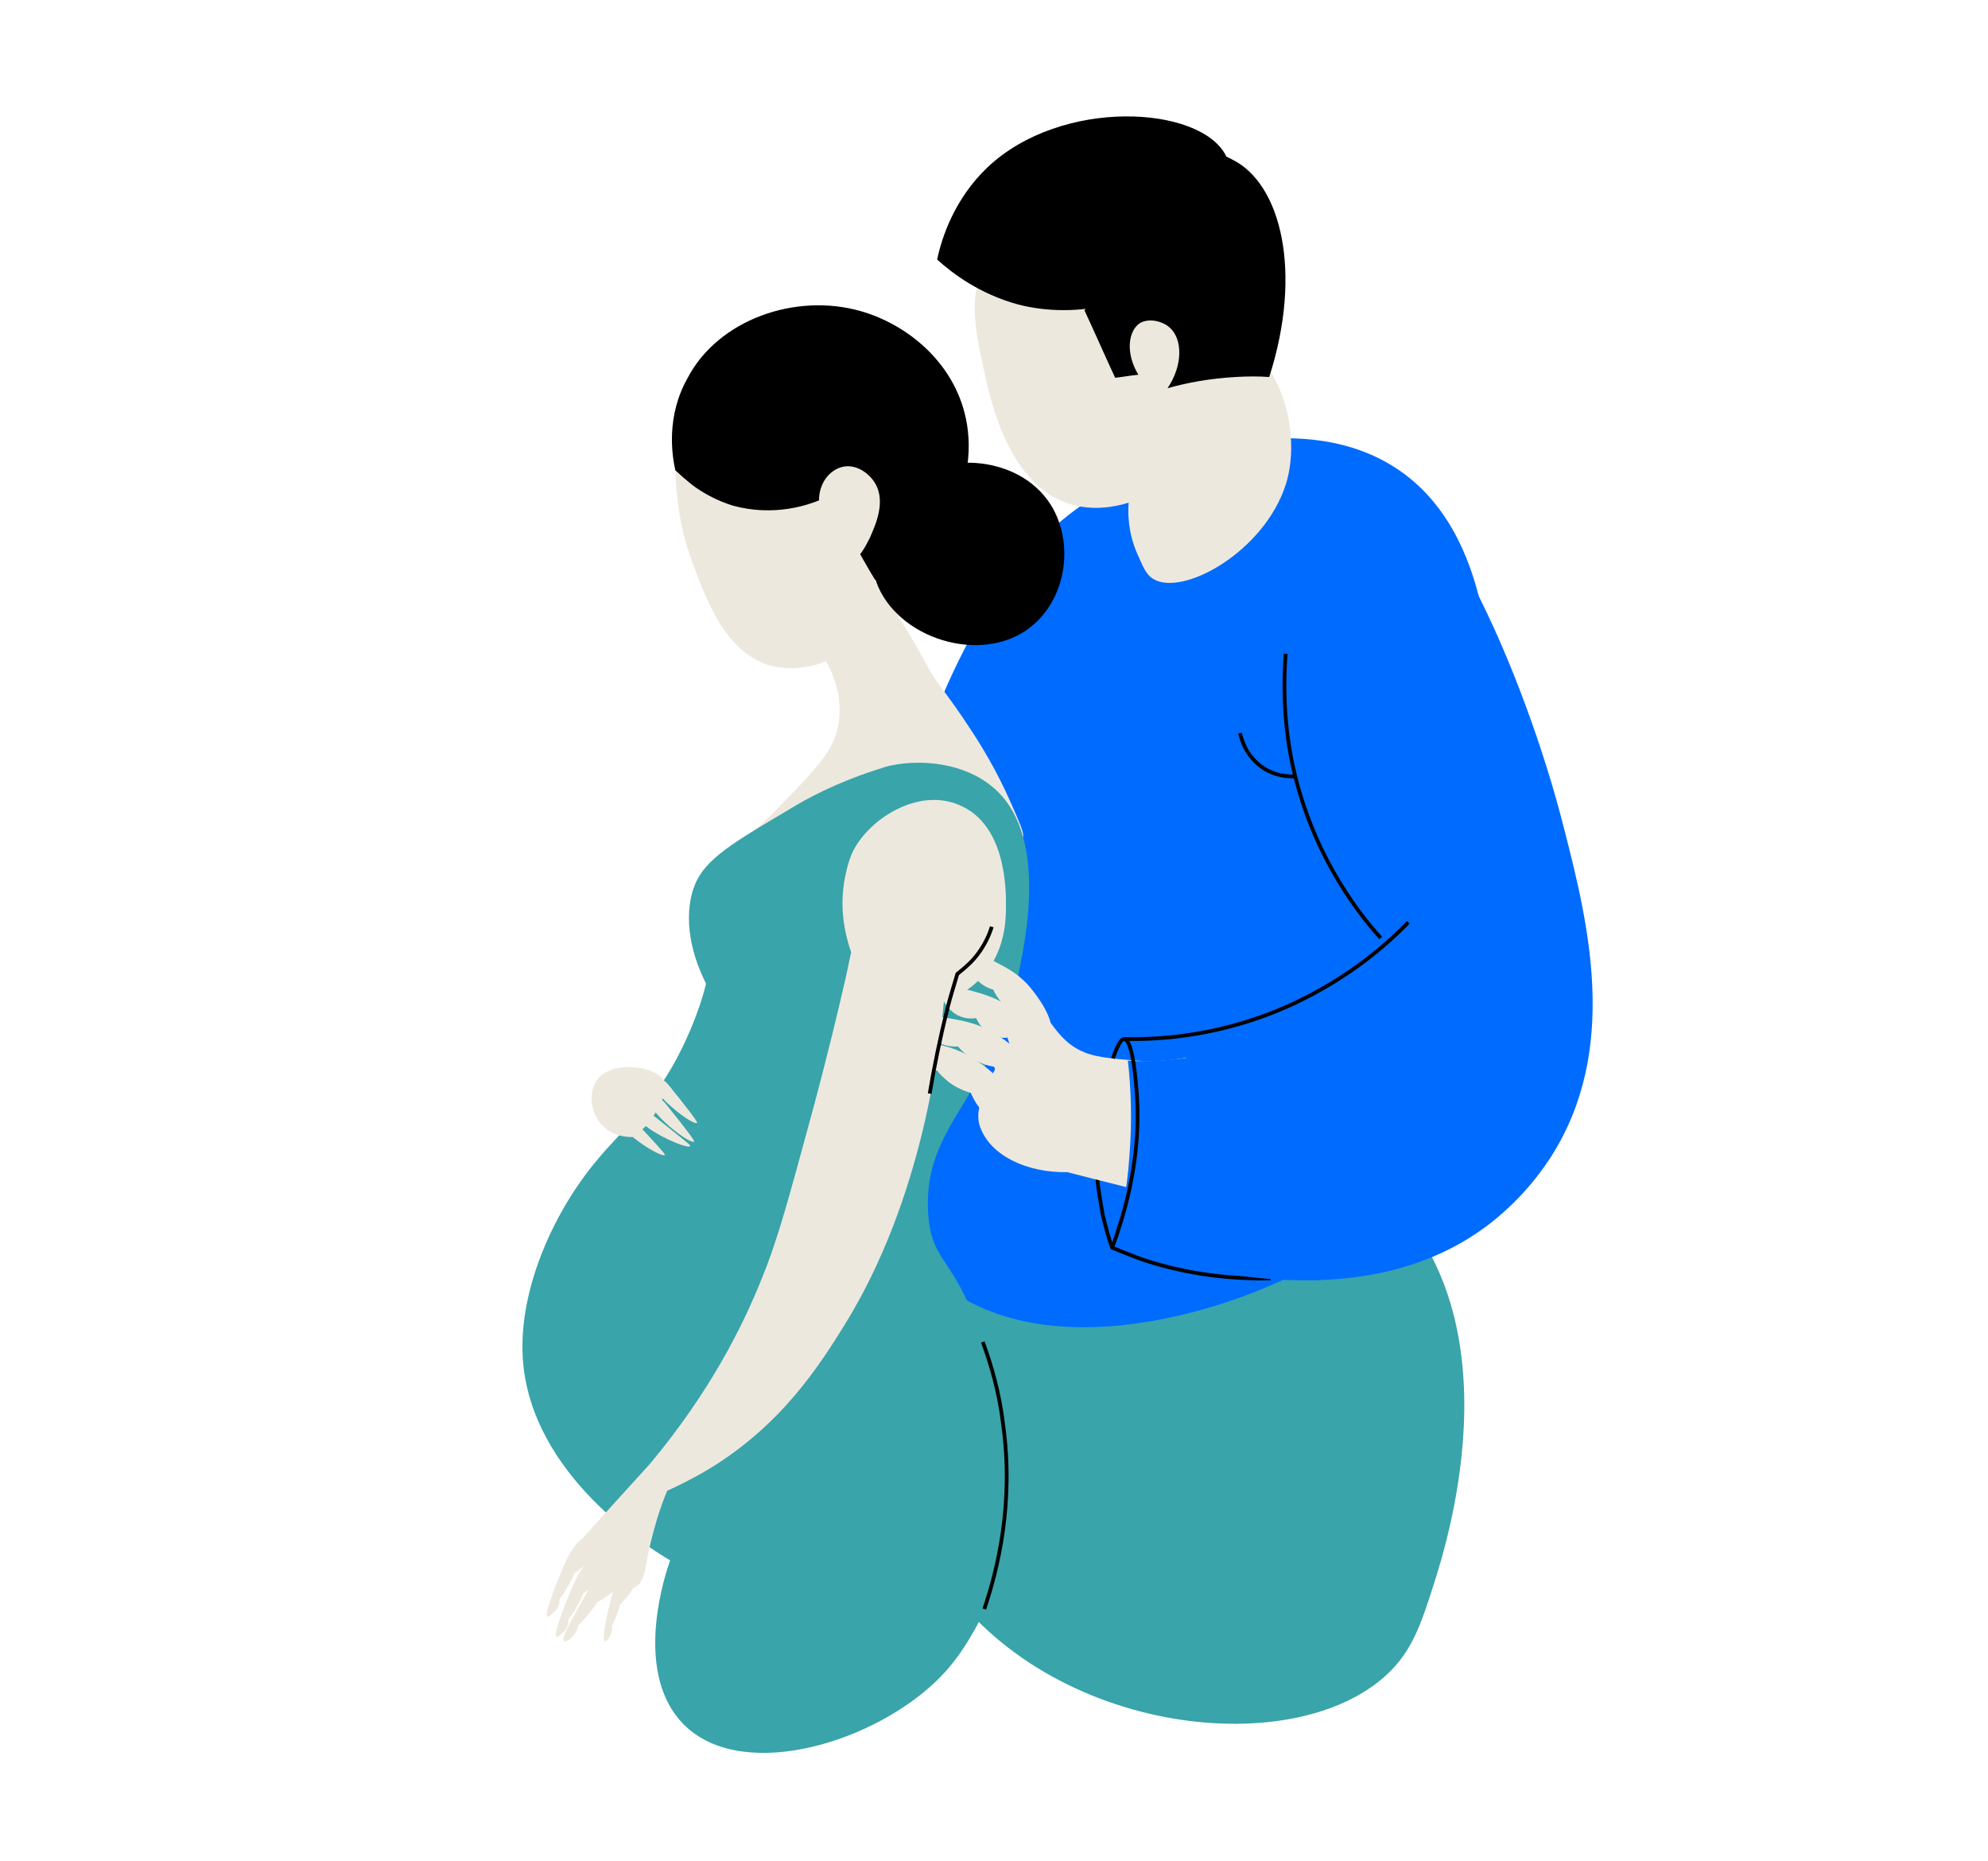 <?xml version="1.0" encoding="UTF-8"?> <svg xmlns="http://www.w3.org/2000/svg" xmlns:xlink="http://www.w3.org/1999/xlink" version="1.1" id="Слой_1" x="0px" y="0px" viewBox="0 0 265.8 248.8" style="enable-background:new 0 0 265.8 248.8;" xml:space="preserve"> <style type="text/css"> .st0{display:none;} .st1{fill:#39A4AA;} .st2{fill:#006BFF;} .st3{fill:none;stroke:#000000;stroke-width:0.5;stroke-miterlimit:10;} .st4{fill:#EDE8DD;} </style> <g id="Слой_3" class="st0"> </g> <g id="Слой_2_00000013164238392793573950000002583876204198200764_"> <path class="st1" d="M128.3,161.3c14.3-15.8,39.5-15.8,54.4-3.9c21,16.7,10.9,48.5,8.9,54.7c-1.6,5-2.8,8.6-6.1,11.7 c-12.9,12.1-46.6,7.8-60.2-13.9C116.9,196.5,115.5,175.5,128.3,161.3z"></path> <path class="st2" d="M144.4,67.7c10.9-7.6,29-12.9,41.3-5.7c25.9,15.1,8.2,74.6,4.2,87.8c-2.3,7.8-7,13.1-7,13.1 c-1.6,1.8-3.5,3.6-5.9,5.2c-7.1,4.9-33.7,15.6-49.9,4.4c-26.3-18.1-2.1-77-0.9-79.9C133.3,76.2,140.9,70.2,144.4,67.7z"></path> <path class="st3" d="M146.7,157.3c0.1,1.5,0.4,3.1,0.7,4.9c0.4,1.7,0.8,3.3,1.3,4.6c1.2,0.5,2.5,1,3.8,1.5 c6.5,2.2,12.5,2.7,17.4,2.6"></path> <path d="M90.3,62.9c1.3,1.2,3.1,2.7,5.4,4.5c9.2,6.9,15.3,11.5,21.5,10.1c7.2-1.6,13.6-11.2,12.1-20.7c-1.3-8.1-7.9-13.4-14.2-15.2 c-8.7-2.5-19.1,1.1-23.2,9C89.1,55.6,89.8,60.7,90.3,62.9z"></path> <path class="st4" d="M94.5,116c4.7-3.3,8.1-6.4,10.3-8.8c4.7-4.8,7.1-7.3,7.4-11.2c0.5-4.9-2.4-8.8-3.5-10.2 c2.1-3.9,4.2-7.8,6.3-11.7c1.8,3.2,3.4,5.7,4.5,7.4c0.8,1.2,2.1,3.2,3.7,6.1c0.6,1,0.7,1.4,1.1,2c1.3,2.2,2.6,3.5,5.4,7.8 c1.4,2.1,3.5,5.5,5.4,9.8c1.2,2.7,1.8,4.1,1.7,4.6C136.3,114.7,128.2,117.3,94.5,116z"></path> <path class="st1" d="M119.3,102.3c-0.6,0.1-1.2,0.3-2.4,0.7c-5.2,1.7-9.1,3.8-11.2,5.1c-7.6,4.5-11.4,6.7-12.8,10.2 c-0.5,1.2-2.1,6,1.5,13.2c-0.5,2.1-1.5,5.1-3.2,8.6c-3.7,7.6-8.1,11-11.3,14.9c-5.6,6.6-10.6,17.1-10,26.6c1,15.6,17,25.4,19.7,27 c-0.4,1.1-5.1,14.4,1.5,21.6c7.4,8.1,24.8,3.2,33.8-5.2c2.9-2.7,4.4-5.4,5.4-7.1c8.5-15.1,3-32.5,1.1-38.4 c-3.7-11.8-6.8-10.3-7.3-17.2c-0.8-12.1,8.6-15.3,12.1-32.2c1-4.9,3.9-18.8-3.5-24.9C128.9,102,123.3,101.5,119.3,102.3z"></path> <path class="st4" d="M78.9,205.2c-2.1,0.5-3.2,3.2-4.7,7c-0.4,1.2-1.4,3.7-1,3.9c0.2,0.1,0.8-0.5,1.1-0.8c0.5-0.6,0.5-1.2,0.5-1.5 c0.3-0.4,0.7-0.9,1-1.5c0.4-0.7,0.8-1.4,1-2c0.4-0.2,0.9-0.6,1.5-1.2c0.2-0.2,2.9-2.7,2.3-3.7C80.4,205.1,79.5,205.1,78.9,205.2z"></path> <path class="st4" d="M80.1,207.9c-2.1,0.5-3.2,3.2-4.7,7c-0.4,1.2-1.4,3.7-1,3.9c0.2,0.1,0.8-0.5,1.1-0.8c0.5-0.6,0.5-1.2,0.5-1.5 c0.3-0.4,0.7-0.9,1-1.5c0.4-0.7,0.8-1.4,1-2c0.4-0.2,0.9-0.6,1.5-1.2c0.2-0.2,2.9-2.7,2.3-3.7C81.7,207.8,80.8,207.8,80.1,207.9z"></path> <path class="st4" d="M82.5,209.4c-2.2,0.1-3.6,2.7-5.6,6.3c-0.6,1.1-1.9,3.4-1.5,3.7c0.2,0.2,0.9-0.3,1.2-0.7 c0.5-0.5,0.7-1.2,0.7-1.4c0.4-0.4,0.8-0.8,1.2-1.3c0.5-0.6,1-1.2,1.3-1.8c0.4-0.2,1-0.5,1.6-1c0.3-0.2,3.2-2.3,2.8-3.3 C84.1,209.5,83.2,209.4,82.5,209.4z"></path> <path class="st4" d="M83.8,210.3c-1.6,0.6-2,2.9-2.7,6c-0.2,1-0.6,3-0.2,3.1c0.2,0.1,0.6-0.5,0.7-0.8c0.3-0.5,0.2-1,0.2-1.2 c0.2-0.4,0.4-0.8,0.6-1.3c0.2-0.6,0.4-1.1,0.5-1.6c0.2-0.2,0.6-0.6,1-1.1c0.2-0.2,1.8-2.5,1.3-3.2C85,210,84.3,210.1,83.8,210.3z"></path> <path class="st4" d="M90.3,62.9c0.1,2.8,0.4,7.2,2.2,12.1c1.9,5.1,4.6,12.7,11,14.1c3.7,0.8,9-0.4,11.5-4.6c2.8-4.8,0.2-10,0-10.4 c0.4-0.5,0.8-1.2,1.3-2.2c0.7-1.6,2.2-4.8,0.7-7.3c-0.7-1.2-2.4-2.6-4.3-2.2c-1.8,0.4-3.2,2.2-3.2,4.5c-1.5,0.6-6,2.2-11.5,0.7 C94.1,66.4,91.5,64.1,90.3,62.9z"></path> <path class="st4" d="M88.9,144.7c0.4,0.9-0.2,2-0.9,3.4c-1,2-2.4,3.3-3.4,3.9c-0.1,0-3,0.2-4.6-2.2c-1.1-1.7-1.2-3.9-0.2-5.4 C81.8,141.6,88,142.5,88.9,144.7z"></path> <path class="st4" d="M88,144.2c0.6-0.1,1.3,0.7,1.6,1.1c2.5,3.1,3.7,4.7,3.6,4.8c-0.5,0.5-6.4-4.1-5.8-5.5 C87.5,144.5,87.7,144.3,88,144.2z"></path> <path class="st4" d="M87.6,146.7c0.6-0.1,1.3,0.7,1.6,1.1c2.5,3.1,3.7,4.7,3.6,4.8c-0.5,0.5-6.4-4.1-5.8-5.5 C87.1,147,87.3,146.8,87.6,146.7z"></path> <path class="st4" d="M85.9,148.7c0.6-0.3,1.4,0.4,1.8,0.7c3.1,2.5,4.7,3.7,4.6,3.8c-0.4,0.6-7.2-2.6-6.9-4 C85.5,149,85.7,148.8,85.9,148.7z"></path> <path class="st4" d="M83.2,148.9c0.6-0.2,1.3,0.6,1.7,1c2.7,2.9,4.1,4.4,4,4.5c-0.5,0.5-6.8-3.6-6.2-5 C82.7,149.2,82.9,149,83.2,148.9z"></path> <path d="M117.4,78.4c-1.7-4.1-0.8-9.3,2.2-12.6c5.3-5.7,16.5-5.3,20.9,1.7c3.1,5,2.1,12.1-2.2,15.9C132.1,89,120.6,85.8,117.4,78.4 z"></path> <path class="st4" d="M132.5,34.5c-3.4,4-2.1,9.7-0.9,15.2c0.9,4.1,3.3,15.2,11.5,17.7c3,0.9,5.9,0.4,7.8-0.2 c-0.1,1.4-0.1,3.9,1.1,6.7c0.8,1.8,1.2,2.9,2.2,3.5c3.9,2.4,14.8-3.6,17.7-12.6c0.2-0.6,0.9-2.9,0.7-6.1 c-0.4-9.3-7.5-15.6-12.5-20.1c-3.9-3.5-6.3-5.6-10.4-6.9C149.2,31.5,137.7,28.2,132.5,34.5z"></path> <path d="M163.9,20.8c-3.4-6.7-22-7.8-31.9,1.6c-4.4,4.2-6.1,9.4-6.7,12.3c2.1,1.9,5.7,4.6,10.8,6c7.7,2,17.9,0.2,23.8-7.1 C160.6,32.6,166.3,25.6,163.9,20.8z"></path> <path d="M155.9,20.9c-1.4,4-3.3,8.8-6.3,13.8c-1.5,2.5-3.1,4.8-4.6,6.8c1.4,3,2.7,6,4.1,9c1-0.1,2-0.3,3.1-0.4 c-1.8-3-1.3-5.9,0.2-6.9c1.2-0.7,3-0.3,4,0.6c1.7,1.5,1.8,5-0.3,8.1c2.5-0.7,5.5-1.3,9.1-1.5c1.6-0.1,3.1-0.1,4.5,0 c4.5-14,1.6-25.9-5-29.1C163.3,20.5,160.5,19.5,155.9,20.9z"></path> <path class="st4" d="M158.6,141.4c-3.2,0.6-5.9,0.5-7.7,0.3c-3.5-0.3-5.4-0.5-7.4-1.8c-2.8-1.9-3.3-4.6-5-4.5 c-1.1,0.1-1.8,1.3-2.4,2.2c-4.1,7-6.1,10.5-5,13.2c1.4,3.7,6.2,6,11.6,5.9c4.6,1.2,9.2,2.3,13.8,3.5 C157.2,154,157.9,147.7,158.6,141.4z"></path> <path class="st2" d="M172.1,71.5c1.3-3,3.9-9,8.4-9.7c10.7-1.5,23.5,28.7,28.6,48.9c3.3,12.8,7.4,29.6-1.7,43.9 c-0.9,1.4-3.5,5.3-8.1,8.9c-18.7,14.6-47,4.1-50.3,2.8c0.9-3.2,1.7-7.2,2-11.7c0.4-4.9,0.2-9.3-0.2-12.8c3.6,0.2,8.5-0.1,13.9-1.7 c10.7-3.1,17.4-9.6,20.5-13c-1.7-3.6-4.1-8.9-6.7-15.6C171.6,93,167.6,82,172.1,71.5z"></path> <path class="st4" d="M140.3,138.9c1.3-2.2-2-6.2-2.4-6.7c-1.6-2-3.3-2.8-4.8-3.6c-1.3-0.7-2.7-1.4-3.3-0.9c-0.6,0.5,0,2,0.6,3 c0.8,1.1,2,1.5,2.4,1.6c0.2,0.5,0.6,1.1,1.1,1.7c0.8,0.9,1.8,1.4,2.3,1.6c0.1,2.5,1.2,4.2,2.3,4.3 C139.3,139.9,139.9,139.4,140.3,138.9z"></path> <path class="st4" d="M139.9,141.6c0.9-2.6-3.6-6.1-4.2-6.5c-2.2-1.7-4.2-2.2-6-2.7c-1.6-0.4-3.3-0.8-3.7-0.1 c-0.5,0.7,0.4,2.2,1.4,3c1.2,1,2.7,0.9,3.1,0.8c0.2,0.4,0.6,1.2,1.4,1.8c1.2,0.9,2.4,0.9,2.8,0.8c0.8,2.8,2.3,4.5,3.6,4.4 C139.1,143,139.7,142.3,139.9,141.6z"></path> <path class="st4" d="M138.1,144.6c0.7-2.7-4.1-5.8-4.7-6.2c-2.3-1.5-4.4-1.9-6.1-2.2c-1.6-0.3-3.3-0.6-3.7,0.1 c-0.4,0.7,0.5,2.1,1.6,2.9c1.2,0.8,2.4,0.7,2.9,0.7c0.4,0.5,1,1.1,1.9,1.6c1.1,0.7,2.2,1,2.9,1.1c1,2.5,2.6,3.9,3.8,3.7 C137.4,146,137.9,145.3,138.1,144.6z"></path> <path class="st4" d="M135,147.8c0.7-2.7-4.1-5.8-4.7-6.2c-2.3-1.5-4.4-1.9-6.1-2.2c-1.6-0.3-3.3-0.6-3.7,0.1 c-0.4,0.7,0.6,2.1,1.6,2.9c1.3,0.9,2.7,0.8,3.2,0.7c0.3,0.5,0.9,1,1.6,1.6c1.1,0.8,2.2,1.2,2.9,1.4c1,2.4,2.6,3.6,3.8,3.3 C134.2,149.2,134.8,148.5,135,147.8z"></path> <path class="st4" d="M114.1,113.7c-0.5,1-0.7,1.8-0.9,2.6c-1.2,4.7-0.2,8.7,0.6,11c-0.3,1.3-0.6,3-1.1,5c-0.4,1.8-2.1,9-4.3,17.1 c-2.9,10.6-4.3,16-6.5,21.4c-2.5,6.3-6.9,15.2-15,24.9c-3.1,3.4-6.2,6.8-9.3,10.3c0.2,0.6,0.4,1.4,0.9,2.4c0.6,1.4,1.2,2.5,2.2,3.2 s2.9,1.3,4.2,0.6c1.4-0.8,1.3-2.6,2.1-6c0.4-1.6,1-4,2.2-6.9c1.3-0.6,3.2-1.5,5.4-2.8c10-6,15.1-14.2,18.4-19.5 c10.4-16.9,12.6-36.7,13.2-43.1c1.2-0.4,3.2-1.3,5-3.2c3.3-3.5,3.3-7.9,3.3-9.7c0-1.8,0.1-10.8-6.3-13.4 C122.8,105.3,116.3,109.4,114.1,113.7z"></path> <path class="st3" d="M171.9,87.4c-0.3,3.8-0.3,8.7,0.8,14.3c2.4,11.7,8.3,19.7,11.9,23.7"></path> <path class="st3" d="M165.8,98c0.1,0.5,0.6,2.7,2.6,4.3c2,1.6,4.2,1.5,4.8,1.5"></path> <path class="st3" d="M188.3,123.3c-3,3.1-8,7.4-15.2,10.8c-9.4,4.4-17.9,4.9-22.7,4.8"></path> <path class="st3" d="M148.8,141.5c0.4-1.2,1-2.6,1.5-2.6c1.2,0.1,1.6,6.1,1.7,7.3c0.3,4.5,0.1,11.4-3.3,20.6"></path> <path class="st3" d="M132.6,123.9c-0.3,1-1,2.7-2.4,4.3c-0.8,0.9-1.6,1.5-2.2,2c-0.4,1.4-0.9,2.9-1.3,4.5c-1,4-1.8,7.9-2.4,11.5"></path> <path class="st3" d="M131.4,179.4c1.1,3,2.2,6.7,2.7,10.9c1.5,10.6-0.7,19.5-2.5,24.8"></path> </g> </svg> 